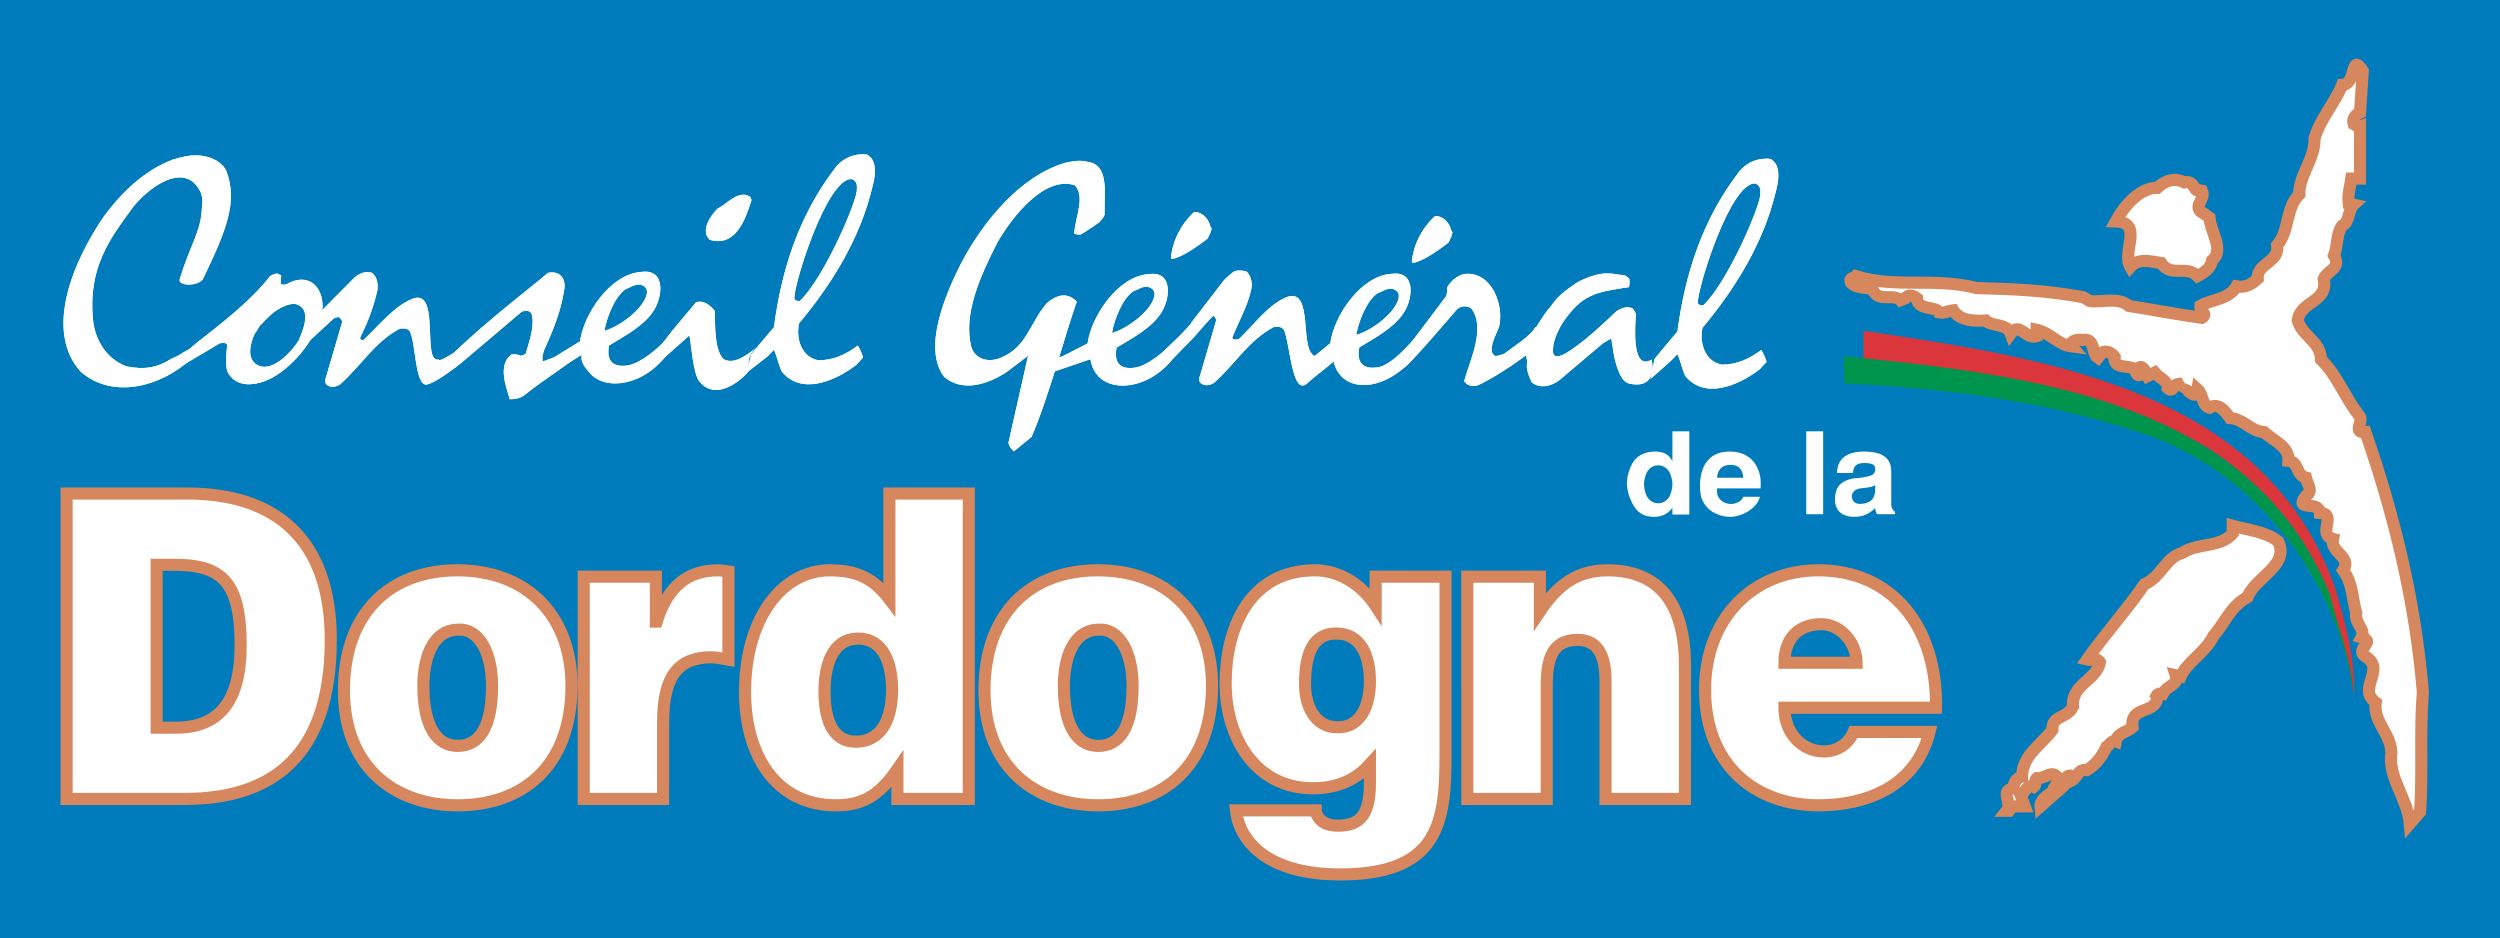 <?xml version="1.0" encoding="iso-8859-1"?>
<!-- Generator: Adobe Illustrator 12.0.0, SVG Export Plug-In . SVG Version: 6.00 Build 51448)  -->
<!DOCTYPE svg PUBLIC "-//W3C//DTD SVG 1.1//EN" "http://www.w3.org/Graphics/SVG/1.1/DTD/svg11.dtd">
<svg  version="1.1" id="Calque_1" xmlns="http://www.w3.org/2000/svg" xmlns:xlink="http://www.w3.org/1999/xlink" width="413" height="155" viewBox="0 0 413 155"
	 style="overflow:visible;enable-background:new 0 0 413 155;" xml:space="preserve">
<rect style="fill:#007CBC;" width="413" height="155"/>
<path style="fill:#FFFFFF;" d="M389.878,18.589c-0.634,0.27-1.343,0.983-1.077,1.876c0.358,0.179,0.623,0.628,1.077,0.449v8.592
	h-1.437c-0.18,1.342-0.624,2.594-0.444,4.111l0.804,0.18c-0.898,0.808-0.624,2.958-1.882,3.488
	c-0.982,1.347-0.713,3.318-1.342,4.925c1.252,2.15-1.077,2.419-1.701,3.852c0.803,3.937-3.848,3.578-4.296,6.886
	c0.808,2.685,3.762,3.403,3.852,6.447c2.774,2.774,3.937,6.262,6.267,9.216c0.979,0.894-1.257,2.949,1.068,2.774
	c4.745,13.687,8.232,27.832,9.489,42.95c-0.538,6.446,0,12.794-0.453,19.778l-1.697,1.962c-0.354-4.201-3.667-7.515-3.043-11.806
	c-0.18-3.224-3.039-5.015-2.595-8.233c-3.224-2.329,1.971-5.553-1.876-7.693c-1.433-1.253,1.971-2.33-0.449-3.044
	c0.714-1.252-1.257-2.415-0.898-4.026c-0.709-2.595-0.538-4.835-2.146-7.07c1.522-2.235-2.24-2.954-1.701-5.189
	c-2.68-0.719,0.809-4.116-2.146-4.296c-0.09-2.15-4.386-0.09-2.325-2.774c1.342-0.804,0.18-2.056,0-3.044
	c-1.701-0.443-1.078-2.594-2.864-2.773c0.18-2.325-2.595-3.398-4.026-4.74c-2.33-0.18-3.309-2.15-5.639-2.33
	c-0.718-0.983-1.876-2.68-3.397-1.697c-1.258-0.358-0.988-2.15-1.971-3.043c-0.354,2.325-1.697-0.714-2.774,0.175
	c0.18-0.444-0.27-0.714-0.449-1.068c-0.804,0.09-0.804,1.521-1.696,0.714c0.085-1.252-1.343-1.607-2.15-2.595l-1.253,0.628
	c-0.359-0.539-0.265-1.167-0.897-1.526c-0.359-0.085-0.624,0.18-0.804,0.454c0.27,0.265,0.27,0.624,0.624,0.893
	c-0.804,0.18-0.714-0.718-1.068-1.073c-1.072-0.628-3.492,0.085-3.223-1.971c-0.359-0.539-1.433-1.252-2.146-0.624l-0.623,0.804
	c-1.078-0.718-0.359-3.403-2.6-2.954c-0.894-0.27-2.325,0.359-1.701,1.073c-2.235-0.27-3.668-2.325-5.813-2.77v1.068
	c-1.796,0.629-2.779-2.5-4.296-0.444c-0.629-1.701-3.224-1.163-4.116-2.15c-1.796,0.095-4.292,0.095-5.369-1.696
	c-0.808,0.085-1.432,0.534-2.325,0.359c-0.449-1.078-3.582-0.274-3.667-2.33c-0.898-0.718-1.702-0.624-2.335,0.449l0.18,0.624
	c-1.248-2.595-4.112,0.094-5.185-2.595c-1.168-0.354-2.689-0.09-3.583-1.073c-0.354-0.804,0.449-0.714,0.809-1.073
	c6.621,2.056,12.978,0.179,19.953,1.971c6.263,0.175,11.277,0.354,17.629,1.517l1.072,0.628c1.881,0.27,4.835-0.714,6.446,0.803
	c4.562,0.719,7.515,1.342,12.075,1.971c1.078-0.629-0.354-1.167-0.265-1.971c1.787-1.073,4.651-0.983,5.993-3.223
	c1.432,0.274,2.505-0.359,3.487-1.248c-0.179-2.599,3.668-2.685,3.224-5.553c2.061-2.325,1.342-6.083,3.667-8.408
	c-0.089-3.133,2.6-5.818,2.51-9.216c0.894-3.223,3.398-5.908,4.561-8.861c2.42,0,1.343-5.543,3.403-2.325L389.878,18.589z"/>
<path style="fill:none;stroke:#D7875E;stroke-width:2;" d="M389.878,18.589c-0.634,0.27-1.343,0.983-1.077,1.876
	c0.358,0.179,0.623,0.628,1.077,0.449v8.592h-1.437c-0.18,1.342-0.624,2.594-0.444,4.111l0.804,0.18
	c-0.898,0.808-0.624,2.958-1.882,3.488c-0.982,1.347-0.713,3.318-1.342,4.925c1.252,2.15-1.077,2.419-1.701,3.852
	c0.803,3.937-3.848,3.578-4.296,6.886c0.808,2.685,3.762,3.403,3.852,6.447c2.774,2.774,3.937,6.262,6.267,9.216
	c0.979,0.894-1.257,2.949,1.068,2.774c4.745,13.687,8.232,27.832,9.489,42.95c-0.538,6.446,0,12.794-0.453,19.778l-1.697,1.962
	c-0.354-4.201-3.667-7.515-3.043-11.806c-0.18-3.224-3.039-5.015-2.595-8.233c-3.224-2.329,1.971-5.553-1.876-7.693
	c-1.433-1.253,1.971-2.33-0.449-3.044c0.714-1.252-1.257-2.415-0.898-4.026c-0.709-2.595-0.538-4.835-2.146-7.07
	c1.522-2.235-2.24-2.954-1.701-5.189c-2.68-0.719,0.809-4.116-2.146-4.296c-0.09-2.15-4.386-0.09-2.325-2.774
	c1.342-0.804,0.18-2.056,0-3.044c-1.701-0.443-1.078-2.594-2.864-2.773c0.18-2.325-2.595-3.398-4.026-4.74
	c-2.33-0.18-3.309-2.15-5.639-2.33c-0.718-0.983-1.876-2.68-3.397-1.697c-1.258-0.358-0.988-2.15-1.971-3.043
	c-0.354,2.325-1.697-0.714-2.774,0.175c0.18-0.444-0.27-0.714-0.449-1.068c-0.804,0.09-0.804,1.521-1.696,0.714
	c0.085-1.252-1.343-1.607-2.15-2.595l-1.253,0.628c-0.359-0.539-0.265-1.167-0.897-1.526c-0.359-0.085-0.624,0.18-0.804,0.454
	c0.27,0.265,0.27,0.624,0.624,0.893c-0.804,0.18-0.714-0.718-1.068-1.073c-1.072-0.628-3.492,0.085-3.223-1.971
	c-0.359-0.539-1.433-1.252-2.146-0.624l-0.623,0.804c-1.078-0.718-0.359-3.403-2.6-2.954c-0.894-0.27-2.325,0.359-1.701,1.073
	c-2.235-0.27-3.668-2.325-5.813-2.77v1.068c-1.796,0.629-2.779-2.5-4.296-0.444c-0.629-1.701-3.224-1.163-4.116-2.15
	c-1.796,0.095-4.292,0.095-5.369-1.696c-0.808,0.085-1.432,0.534-2.325,0.359c-0.449-1.078-3.582-0.274-3.667-2.33
	c-0.898-0.718-1.702-0.624-2.335,0.449l0.18,0.624c-1.248-2.595-4.112,0.094-5.185-2.595c-1.168-0.354-2.689-0.09-3.583-1.073
	c-0.354-0.804,0.449-0.714,0.809-1.073c6.621,2.056,12.978,0.179,19.953,1.971c6.263,0.175,11.277,0.354,17.629,1.517l1.072,0.628
	c1.881,0.27,4.835-0.714,6.446,0.803c4.562,0.719,7.515,1.342,12.075,1.971c1.078-0.629-0.354-1.167-0.265-1.971
	c1.787-1.073,4.651-0.983,5.993-3.223c1.432,0.274,2.505-0.359,3.487-1.248c-0.179-2.599,3.668-2.685,3.224-5.553
	c2.061-2.325,1.342-6.083,3.667-8.408c-0.089-3.133,2.6-5.818,2.51-9.216c0.894-3.223,3.398-5.908,4.561-8.861
	c2.42,0,1.343-5.543,3.403-2.325L389.878,18.589z"/>
<path style="fill:#FFFFFF;" d="M362.675,31.203c0.175,0.454,0.713,0.18,1.067,0.274c0.629,1.427-1.247,2.32-0.265,3.398L365,35.948
	c0.18,2.415,2.505,5.369,0.444,7.07c-0.265,1.342-1.253,1.971-2.415,2.595c-1.792-1.881-4.382,0.269-5.998-2.15
	c-1.696-0.265-3.757-0.894-5.1,0.628c-1.432-2.505,2.236-7.335-2.414-7.515c1.432-2.599,3.932-5.553,6.891-5.553
	c1.342-1.252,2.773-1.696,4.471-0.893C361.956,29.866,362.221,30.58,362.675,31.203z"/>
<path style="fill:none;stroke:#D7875E;stroke-width:2;" d="M362.675,31.203c0.175,0.454,0.713,0.18,1.067,0.274
	c0.629,1.427-1.247,2.32-0.265,3.398L365,35.948c0.18,2.415,2.505,5.369,0.444,7.07c-0.265,1.342-1.253,1.971-2.415,2.595
	c-1.792-1.881-4.382,0.269-5.998-2.15c-1.696-0.265-3.757-0.894-5.1,0.628c-1.432-2.505,2.236-7.335-2.414-7.515
	c1.432-2.599,3.932-5.553,6.891-5.553c1.342-1.252,2.773-1.696,4.471-0.893C361.956,29.866,362.221,30.58,362.675,31.203z"/>
<path style="fill:#FFFFFF;" d="M376.361,89.457c1.881,4.026-3.762,5.817-5.1,9.221c-2.595,1.247-3.847,4.386-5.638,6.441
	c-1.253,2.595-4.387,4.291-5.369,6.621l-0.804-0.18c0.534,1.612-1.437,1.612-2.155,3.044c-0.444-0.095-0.888,0-1.067,0.359
	l0.18,0.265c-0.359,2.864-4.565,1.252-4.117,4.92c-0.893,0.808-2.51,0.897-2.773,2.33c-0.719-0.27-0.988,0.623-1.522,0.893
	c-0.804,1.702-1.701,2.869-3.223,3.848c-1.518-0.27-1.607,1.257-2.505,1.701c-0.085-0.265,0.18-0.624-0.265-0.804
	c-1.078,0-0.539,1.433-1.258,1.876l-3.667,3.224c-0.09-0.894,0.982-1.791,1.966-2.325c0.095-0.898,1.257-1.432,0.809-2.595
	c-1.073-1.077-2.15,0.444-3.398,0.265c-0.449,0.359,0,1.073-0.449,1.432c-1.072-0.533-1.517,0.809-2.15,1.527l0.634,1.696h-2.15
	c0.09,0.359-0.27,0.444-0.449,0.719h-0.359c0.988-1.253-1.247-3.403,1.073-3.668c0.09-0.987,0.449-1.706,1.432-1.971
	c0.095-3.582,3.134-5.194,5.01-7.694c-0.085-2.509,2.325-1.791,3.403-3.847c-0.265-3.762,3.762-4.206,4.479-7.345
	c-0.453-0.803-1.437-0.265-2.154-0.444c2.953-4.206,6.446-8.053,9.489-12.438c2.864-1.253,3.394-4.381,6.258-5.189
	c2.51-1.701,6.267-0.804,8.327-3.219v-1.257C371.441,87.581,374.396,87.846,376.361,89.457z"/>
<path style="fill:none;stroke:#D7875E;stroke-width:2;" d="M376.361,89.457c1.881,4.026-3.762,5.817-5.1,9.221
	c-2.595,1.247-3.847,4.386-5.638,6.441c-1.253,2.595-4.387,4.291-5.369,6.621l-0.804-0.18c0.534,1.612-1.437,1.612-2.155,3.044
	c-0.444-0.095-0.888,0-1.067,0.359l0.18,0.265c-0.359,2.864-4.565,1.252-4.117,4.92c-0.893,0.808-2.51,0.897-2.773,2.33
	c-0.719-0.27-0.988,0.623-1.522,0.893c-0.804,1.702-1.701,2.869-3.223,3.848c-1.518-0.27-1.607,1.257-2.505,1.701
	c-0.085-0.265,0.18-0.624-0.265-0.804c-1.078,0-0.539,1.433-1.258,1.876l-3.667,3.224c-0.09-0.894,0.982-1.791,1.966-2.325
	c0.095-0.898,1.257-1.432,0.809-2.595c-1.073-1.077-2.15,0.444-3.398,0.265c-0.449,0.359,0,1.073-0.449,1.432
	c-1.072-0.533-1.517,0.809-2.15,1.527l0.634,1.696h-2.15c0.09,0.359-0.27,0.444-0.449,0.719h-0.359
	c0.988-1.253-1.247-3.403,1.073-3.668c0.09-0.987,0.449-1.706,1.432-1.971c0.095-3.582,3.134-5.194,5.01-7.694
	c-0.085-2.509,2.325-1.791,3.403-3.847c-0.265-3.762,3.762-4.206,4.479-7.345c-0.453-0.803-1.437-0.265-2.154-0.444
	c2.953-4.206,6.446-8.053,9.489-12.438c2.864-1.253,3.394-4.381,6.258-5.189c2.51-1.701,6.267-0.804,8.327-3.219v-1.257
	C371.441,87.581,374.396,87.846,376.361,89.457z"/>
<path style="fill:#C46831;" d="M302.417,47.56"/>
<path style="fill:none;stroke:#ED9E35;stroke-width:0.269;" d="M302.417,47.56"/>
<path style="fill:#FFFFFF;" d="M294.789,116.916c0,4.348,3.034,7.221,6.498,7.221c2.084,0,3.975-1.054,4.92-3.223h12.553
	c-2.269,9.107-10.596,12.122-18.29,12.122c-10.596,0-18.791-6.726-18.791-19.061c0-12.051,8.134-19.76,18.725-19.76
	c12.236,0,19.618,9.387,19.429,22.7H294.789z M242.405,95.266h11.985v5.742c2.958-4.41,6.177-6.792,11.153-6.792
	c8.71,0,12.808,5.677,12.808,15.767v22h-13.119v-19.41c0-3.639-0.88-6.867-4.604-6.867c-4.036,0-5.109,2.874-5.109,7.566v18.711
	h-13.114V95.266z M215.589,112.993c0,3.644,1.641,7.079,5.171,7.146c4.036,0.213,5.553-3.644,5.553-7.566
	c0-4.06-1.39-7.916-5.553-7.916C216.79,104.585,215.589,108.229,215.589,112.993z M217.356,133.873c0,0.425,0.251,1.059,0.822,1.611
	c0.567,0.562,1.513,0.917,2.836,0.917c3.781,0,5.298-1.891,5.298-7.146v-3.016c-1.891,2.099-4.73,3.988-9.461,3.988
	c-9.146,0-14.377-7.982-14.377-17.377c0-9.041,3.91-18.636,14.755-18.636c3.975,0,7.693,2.312,10.028,5.885v-4.835h11.541v29.571
	c0,11.002-1.129,19.622-17.406,19.622c-11.668,0-16.586-5.189-17.214-10.586H217.356z M175.75,113.271
	c0,6.943,2.337,9.953,5.676,9.953c3.533,0,5.676-3.01,5.676-9.953c0-5.393-2.143-9.461-5.551-9.249
	C177.076,104.022,175.75,109.142,175.75,113.271z M181.363,94.216c11.669,0,18.862,7.638,18.862,19.056
	c0,13.455-8.2,19.765-18.798,19.765c-10.594,0-18.791-6.451-18.791-18.989C162.636,101.291,170.205,94.216,181.363,94.216z
	 M147.371,113.976c0-4.064-1.262-8.479-5.612-8.479c-4.353,0-5.551,4.627-5.551,8.691c0,3.852,0.879,8.337,5.173,8.337
	C145.919,122.525,147.371,118.248,147.371,113.976z M148.252,131.982v-4.901c-3.088,4.485-5.929,5.955-10.154,5.955
	c-9.965,0-15.013-8.337-15.013-18.711c0-12.192,6.118-20.109,14.001-20.109c4.168,0,7.065,1.115,9.84,4.76V81.531h13.12v50.451
	H148.252z M96.431,95.266h11.919v7.429h0.127c1.829-5.751,5.043-8.479,10.152-8.479c0.567,0,1.139,0.138,1.704,0.208v14.575
	c-0.886-0.142-1.829-0.42-2.715-0.42c-5.357,0-8.072,2.802-8.072,10.723v12.681H96.431V95.266z M69.938,113.271
	c0,6.943,2.332,9.953,5.678,9.953c3.528,0,5.671-3.01,5.671-9.953c0-5.393-2.144-9.461-5.546-9.249
	C71.259,104.022,69.938,109.142,69.938,113.271z M75.548,94.216c11.668,0,18.859,7.638,18.859,19.056
	c0,13.455-8.197,19.765-18.791,19.765c-10.601,0-18.798-6.451-18.798-18.989C56.819,101.291,64.388,94.216,75.548,94.216z
	 M25.879,120.215h3.157c6.933,0,10.719-4.064,10.719-13.598c0-10.511-3.089-13.318-11.036-13.318h-2.84V120.215z M11,131.982V81.531
	h19.927c14.63,0,23.716,7.566,23.716,24.174c0,18.994-9.525,26.277-24.091,26.277H11z M306.713,109.491
	c0-3.365-2.708-6.376-5.804-6.376c-3.908,0-6.12,2.448-6.12,6.376H306.713z"/>
<path style="fill:none;stroke:#D7875E;stroke-width:2;" d="M294.789,116.916c0,4.348,3.034,7.221,6.498,7.221
	c2.084,0,3.975-1.054,4.92-3.223h12.553c-2.269,9.107-10.596,12.122-18.29,12.122c-10.596,0-18.791-6.726-18.791-19.061
	c0-12.051,8.134-19.76,18.725-19.76c12.236,0,19.618,9.387,19.429,22.7H294.789z M242.405,95.266h11.985v5.742
	c2.958-4.41,6.177-6.792,11.153-6.792c8.71,0,12.808,5.677,12.808,15.767v22h-13.119v-19.41c0-3.639-0.88-6.867-4.604-6.867
	c-4.036,0-5.109,2.874-5.109,7.566v18.711h-13.114V95.266z M215.589,112.993c0,3.644,1.641,7.079,5.171,7.146
	c4.036,0.213,5.553-3.644,5.553-7.566c0-4.06-1.39-7.916-5.553-7.916C216.79,104.585,215.589,108.229,215.589,112.993z
	 M217.356,133.873c0,0.425,0.251,1.059,0.822,1.611c0.567,0.562,1.513,0.917,2.836,0.917c3.781,0,5.298-1.891,5.298-7.146v-3.016
	c-1.891,2.099-4.73,3.988-9.461,3.988c-9.146,0-14.377-7.982-14.377-17.377c0-9.041,3.91-18.636,14.755-18.636
	c3.975,0,7.693,2.312,10.028,5.885v-4.835h11.541v29.571c0,11.002-1.129,19.622-17.406,19.622c-11.668,0-16.586-5.189-17.214-10.586
	H217.356z M175.75,113.271c0,6.943,2.337,9.953,5.676,9.953c3.533,0,5.676-3.01,5.676-9.953c0-5.393-2.143-9.461-5.551-9.249
	C177.076,104.022,175.75,109.142,175.75,113.271z M181.363,94.216c11.669,0,18.862,7.638,18.862,19.056
	c0,13.455-8.2,19.765-18.798,19.765c-10.594,0-18.791-6.451-18.791-18.989C162.636,101.291,170.205,94.216,181.363,94.216z
	 M147.371,113.976c0-4.064-1.262-8.479-5.612-8.479c-4.353,0-5.551,4.627-5.551,8.691c0,3.852,0.879,8.337,5.173,8.337
	C145.919,122.525,147.371,118.248,147.371,113.976z M148.252,131.982v-4.901c-3.088,4.485-5.929,5.955-10.154,5.955
	c-9.965,0-15.013-8.337-15.013-18.711c0-12.192,6.118-20.109,14.001-20.109c4.168,0,7.065,1.115,9.84,4.76V81.531h13.12v50.451
	H148.252z M96.431,95.266h11.919v7.429h0.127c1.829-5.751,5.043-8.479,10.152-8.479c0.567,0,1.139,0.138,1.704,0.208v14.575
	c-0.886-0.142-1.829-0.42-2.715-0.42c-5.357,0-8.072,2.802-8.072,10.723v12.681H96.431V95.266z M69.938,113.271
	c0,6.943,2.332,9.953,5.678,9.953c3.528,0,5.671-3.01,5.671-9.953c0-5.393-2.144-9.461-5.546-9.249
	C71.259,104.022,69.938,109.142,69.938,113.271z M75.548,94.216c11.668,0,18.859,7.638,18.859,19.056
	c0,13.455-8.197,19.765-18.791,19.765c-10.601,0-18.798-6.451-18.798-18.989C56.819,101.291,64.388,94.216,75.548,94.216z
	 M25.879,120.215h3.157c6.933,0,10.719-4.064,10.719-13.598c0-10.511-3.089-13.318-11.036-13.318h-2.84V120.215z M11,131.982V81.531
	h19.927c14.63,0,23.716,7.566,23.716,24.174c0,18.994-9.525,26.277-24.091,26.277H11z M306.713,109.491
	c0-3.365-2.708-6.376-5.804-6.376c-3.908,0-6.12,2.448-6.12,6.376H306.713z"/>
<path style="fill:#DB363B;" d="M386.324,109.623"/>
<path style="fill:#DB363B;" d="M307.833,59.22c15.464,1.829,34.023,3.937,49.151,11.082c18.621,6.65,29.264,25.767,31.92,44.719
	c0.17-6.484-1.498-12.302-3.157-17.954c-11.641-32.913-48.154-37.937-77.914-42.422V59.22"/>
<path style="fill:#00954D;" d="M304.609,58.837c29.562,3.086,67.305,6.739,80.315,39.438c1.285,5.497,3.573,10.502,3.852,16.324
	c-2.66-19.311-16.962-37.719-36.031-43.371c-14.916-4.953-31.315-7.089-48.098-7.902L304.609,58.837"/>
<path style="fill:#FFFFFF;" d="M117.251,39.606c-1.486-1.395-0.102-3.715,1.252-5.109c1.293-0.619,2.725-2.325,4.327-2.325
	c0.463,0,0.758,0.156,1.15,0.411c-0.009,0.109,0.087,0.208,0.166,0.463C123.164,36.199,121.533,40.896,117.251,39.606z"/>
<path style="fill:#FFFFFF;stroke:#FFFFFF;stroke-width:0.014;stroke-linecap:round;stroke-linejoin:round;" d="M117.251,39.606
	c-1.486-1.395-0.102-3.715,1.252-5.109c1.293-0.619,2.725-2.325,4.327-2.325c0.463,0,0.758,0.156,1.15,0.411
	c-0.009,0.109,0.087,0.208,0.166,0.463C123.164,36.199,121.533,40.896,117.251,39.606z"/>
<path style="fill:#FFFFFF;" d="M199.492,39.417c-1.491,1.139-3.299,2.429-4.955,3.096c-0.426,0.156-0.851,0.312-1.099,0.156
	c0.227-2.732,1.55-5.521,3.842-7.642c1.444,0,2.377,1.191,2.687,2.429l0.184,0.26C200.106,38.231,199.745,38.897,199.492,39.417z"/>
<path style="fill:#FFFFFF;stroke:#FFFFFF;stroke-width:0.014;stroke-linecap:round;stroke-linejoin:round;" d="M199.492,39.417
	c-1.491,1.139-3.299,2.429-4.955,3.096c-0.426,0.156-0.851,0.312-1.099,0.156c0.227-2.732,1.55-5.521,3.842-7.642
	c1.444,0,2.377,1.191,2.687,2.429l0.184,0.26C200.106,38.231,199.745,38.897,199.492,39.417z"/>
<path style="fill:#FFFFFF;" d="M239.286,40.074c-1.489,1.139-3.299,2.424-4.953,3.1c-0.426,0.151-0.851,0.307-1.097,0.151
	c0.227-2.732,1.541-5.52,3.838-7.637c1.446,0,2.382,1.186,2.689,2.429l0.184,0.255C239.9,38.888,239.531,39.559,239.286,40.074z"/>
<path style="fill:#FFFFFF;stroke:#FFFFFF;stroke-width:0.014;stroke-linecap:round;stroke-linejoin:round;" d="M239.286,40.074
	c-1.489,1.139-3.299,2.424-4.953,3.1c-0.426,0.151-0.851,0.307-1.097,0.151c0.227-2.732,1.541-5.52,3.838-7.637
	c1.446,0,2.382,1.186,2.689,2.429l0.184,0.255C239.9,38.888,239.531,39.559,239.286,40.074z"/>
<path style="fill:#FFFFFF;" d="M33.453,33.188c-0.116-0.718-0.019-1.063-0.681-2.103c-2.701-4.215-8.32-0.019-10.802,3.129
	c-3.96,5.369-7.309,9.991-6.654,18.229c0.279,3.563,2.129,6.792,5.58,8.086c2.793,0.567,4.983,0.307,7.491-1.295
	c0.692-0.255,1.564-0.775,2.216-1.187c0.537-0.26,1.085-0.619,1.482-1.035l0.3,0.109c-0.054,0.667-0.281,1.55-0.747,2.113
	c-5.145,4.754-13.004,6.715-18.254,2.221c-6.151-6.711-1.354-18.257,3.814-25.743c2.909-3.927,6.673-7.59,11.364-9.348
	c1.534-0.463,2.904-0.79,4.393-0.667c2.334,0.185,4.007,1.39,4.478,2.675c1.82,5.01,0,9.566-3.852,17.614
	c-0.64,1.342-4.256,1.333-3.892,0.142c1.824-5.917,3.384-7.638,3.644-11.38C33.382,34.048,33.425,33.557,33.453,33.188"/>
<path style="fill:#FFFFFF;stroke:#FFFFFF;stroke-width:0.014;stroke-linecap:round;stroke-linejoin:round;" d="M33.453,33.188
	c-0.116-0.718-0.019-1.063-0.681-2.103c-2.701-4.215-8.32-0.019-10.802,3.129c-3.96,5.369-7.309,9.991-6.654,18.229
	c0.279,3.563,2.129,6.792,5.58,8.086c2.793,0.567,4.983,0.307,7.491-1.295c0.692-0.255,1.564-0.775,2.216-1.187
	c0.537-0.26,1.085-0.619,1.482-1.035l0.3,0.109c-0.054,0.667-0.281,1.55-0.747,2.113c-5.145,4.754-13.004,6.715-18.254,2.221
	c-6.151-6.711-1.354-18.257,3.814-25.743c2.909-3.927,6.673-7.59,11.364-9.348c1.534-0.463,2.904-0.79,4.393-0.667
	c2.334,0.185,4.007,1.39,4.478,2.675c1.82,5.01,0,9.566-3.852,17.614c-0.64,1.342-4.256,1.333-3.892,0.142
	c1.824-5.917,3.384-7.638,3.644-11.38C33.382,34.048,33.425,33.557,33.453,33.188"/>
<path style="fill:#FFFFFF;" d="M48.921,50.245c-1.321-0.265-3.268,0.884-4.23,1.805c-0.784,0.742-1.118,1.054-1.519,1.517
	c-0.378,0.204-0.692,1.153-1.085,1.517c-0.749,1.545-1.538,4.504,0.766,5.378c2.352,0.879,5.414-2.429,6.499-4.234
	C50.053,54.626,51.592,51.02,48.921,50.245z M44.387,62.693c-2.734,1.186-5.579,1.243-6.853-1.39c-0.345-1.498-0.13-2.789,0-4.338
	c-0.324-0.463-0.65-0.307-1.22-0.26l-6.118,3.63c-0.716-1.295,1.182-2.67,2.24-3.648c4.09-3.205,9.06-7,12.186-11.078
	c0.383-0.208,0.761-0.416,1.224-0.416C46.036,45.4,46.4,45.4,46.442,45.5l-0.078,1.503c0.21,0,0.668,0.052,0.881,0
	c3.528-2.07,6.08,0.151,6.04,3.715C52.894,55.363,48.359,60.836,44.387,62.693z"/>
<path style="fill:#FFFFFF;stroke:#FFFFFF;stroke-width:0.014;stroke-linecap:round;stroke-linejoin:round;" d="M48.921,50.245
	c-1.321-0.265-3.268,0.884-4.23,1.805c-0.784,0.742-1.118,1.054-1.519,1.517c-0.378,0.204-0.692,1.153-1.085,1.517
	c-0.749,1.545-1.538,4.504,0.766,5.378c2.352,0.879,5.414-2.429,6.499-4.234C50.053,54.626,51.592,51.02,48.921,50.245z
	 M44.387,62.693c-2.734,1.186-5.579,1.243-6.853-1.39c-0.345-1.498-0.13-2.789,0-4.338c-0.324-0.463-0.65-0.307-1.22-0.26
	l-6.118,3.63c-0.716-1.295,1.182-2.67,2.24-3.648c4.09-3.205,9.06-7,12.186-11.078c0.383-0.208,0.761-0.416,1.224-0.416
	C46.036,45.4,46.4,45.4,46.442,45.5l-0.078,1.503c0.21,0,0.668,0.052,0.881,0c3.528-2.07,6.08,0.151,6.04,3.715
	C52.894,55.363,48.359,60.836,44.387,62.693z"/>
<path style="fill:#FFFFFF;" d="M70.496,63.52c-2.032,0.331-1.782-7.59-2.909-8.932c-0.531-0.463-0.905-0.307-1.524-0.307
	c-4.157,2.169-6.456,6.191-9.911,9.239c-0.867,0.515-1.749,0.515-2.313-0.104c-0.083-0.255-0.198-0.723-0.026-0.931l2.746-9.391
	c-0.087-0.156-0.179-0.312-0.46-0.671c-0.199-0.109-0.669,0-0.998,0.208l-4.138,3.819c-0.063-0.52-0.368-1.187-0.324-1.707
	c0.295-0.463,0.444-0.983,0.591-1.493l7.385-7.439c0.333-0.312,1.094-0.723,1.616-0.822c0.374-0.109,0.827,0,1.229,0.099
	c0.973,0.723,1.099,2.325,0.756,3.355c-0.572,2.477-1.545,4.962-2.672,7.231c-0.265,0.534,0.465,0.534,0.465,0.534
	c2.517-2.32,5.192-5.799,8.382-6.938c4.388-1.238,1.2,10.927,4.143,10.109c0,0-0.518,0.704,2.327-1.007
	c2.845-1.706,1.248,1.654,1.248,1.654S72.039,63.27,70.496,63.52z"/>
<path style="fill:#FFFFFF;stroke:#FFFFFF;stroke-width:0.014;stroke-linecap:round;stroke-linejoin:round;" d="M70.496,63.52
	c-2.032,0.331-1.782-7.59-2.909-8.932c-0.531-0.463-0.905-0.307-1.524-0.307c-4.157,2.169-6.456,6.191-9.911,9.239
	c-0.867,0.515-1.749,0.515-2.313-0.104c-0.083-0.255-0.198-0.723-0.026-0.931l2.746-9.391c-0.087-0.156-0.179-0.312-0.46-0.671
	c-0.199-0.109-0.669,0-0.998,0.208l-4.138,3.819c-0.063-0.52-0.368-1.187-0.324-1.707c0.295-0.463,0.444-0.983,0.591-1.493
	l7.385-7.439c0.333-0.312,1.094-0.723,1.616-0.822c0.374-0.109,0.827,0,1.229,0.099c0.973,0.723,1.099,2.325,0.756,3.355
	c-0.572,2.477-1.545,4.962-2.672,7.231c-0.265,0.534,0.465,0.534,0.465,0.534c2.517-2.32,5.192-5.799,8.382-6.938
	c4.388-1.238,1.2,10.927,4.143,10.109c0,0-0.518,0.704,2.327-1.007c2.845-1.706,1.248,1.654,1.248,1.654S72.039,63.27,70.496,63.52z
	"/>
<path style="fill:#FFFFFF;" d="M74.402,58.808c6.872-6.555,13.932-11.787,16.109-13.72c2.105-0.463,3.107,1.139,2.644,2.997
	c-0.484,3.303-1.85,6.659-3.301,9.811c-0.151,0.562-0.305,0.917-0.248,1.484l0.137,0.472c0.513,0.34,0.808,0.208,1.127,0.109
	c2.231-1.394,4.428-1.81,5.638-3.927c0.348,0.775-0.04-0.052-0.049,0.671c-0.149,0.572-0.435,1.536-0.998,2.103
	c-2.656,2.122-5.98,4.145-8.696,6.367c-0.827,0.671-1.765,0.774-2.541,0.774c-0.647-2.117-2.003-5.681,0.258-7.382
	c0.574-0.109,1.03,0,1.529,0.203c0.31,0,0.638-0.203,0.851-0.312l0.014-0.151c0.636-2.013,1.536-4.75,0.91-6.56
	c-0.513-0.667-1.409-0.463-1.912,0l-9.766,8.28"/>
<path style="fill:#FFFFFF;stroke:#FFFFFF;stroke-width:0.014;stroke-linecap:round;stroke-linejoin:round;" d="M74.402,58.808
	c6.872-6.555,13.932-11.787,16.109-13.72c2.105-0.463,3.107,1.139,2.644,2.997c-0.484,3.303-1.85,6.659-3.301,9.811
	c-0.151,0.562-0.305,0.917-0.248,1.484l0.137,0.472c0.513,0.34,0.808,0.208,1.127,0.109c2.231-1.394,4.428-1.81,5.638-3.927
	c0.348,0.775-0.04-0.052-0.049,0.671c-0.149,0.572-0.435,1.536-0.998,2.103c-2.656,2.122-5.98,4.145-8.696,6.367
	c-0.827,0.671-1.765,0.774-2.541,0.774c-0.647-2.117-2.003-5.681,0.258-7.382c0.574-0.109,1.03,0,1.529,0.203
	c0.31,0,0.638-0.203,0.851-0.312l0.014-0.151c0.636-2.013,1.536-4.75,0.91-6.56c-0.513-0.667-1.409-0.463-1.912,0l-9.766,8.28"/>
<path style="fill:#FFFFFF;" d="M181.573,36.775c-0.335,0.099-1.038,0.785-1.371,0.884c-0.628,0.468-1.288,0.827-1.708,1.087
	c-0.411,0-0.813-0.052-1.044-0.156c0.279-3.096,1.829-5.964,0.144-7.978c-5.024-1.649-10.312,5.114-12.782,9.349
	c-2.914,5.681-5.709,11.924-4.369,17.297c0.577,2.112,2.942,2.784,5.102,1.753c4.088-1.753,4.62-5.681,7.349-8.88
	c1.961-1.702,3.611-1.702,4.981-0.307c-2.174,6.248-4.743,16.158-7.477,22.354c-1.025,0.827-1.999,1.649-2.895,2.372
	c-0.393-0.307-0.754-0.723-0.905-1.395l3.353-14.868c0.397-0.359,0.331-0.723,0.222-1.134c-0.106,0,2.203-0.156,1.999-0.156
	l-5.938,4.495c-3.667,2.368-7.505,3.095-10.249,0.771c-3.568-4.698,0.083-13.422,2.831-18.843
	c3.606-6.815,9.693-14.301,17.146-16.522c1.363-0.312,2.59-0.463,3.703-0.156c3.706,0.463,2.689,5.397,2.812,8.753
	C182.069,36.322,181.916,36.208,181.573,36.775z"/>
<path style="fill:#FFFFFF;stroke:#FFFFFF;stroke-width:0.014;stroke-linecap:round;stroke-linejoin:round;" d="M181.573,36.775
	c-0.335,0.099-1.038,0.785-1.371,0.884c-0.628,0.468-1.288,0.827-1.708,1.087c-0.411,0-0.813-0.052-1.044-0.156
	c0.279-3.096,1.829-5.964,0.144-7.978c-5.024-1.649-10.312,5.114-12.782,9.349c-2.914,5.681-5.709,11.924-4.369,17.297
	c0.577,2.112,2.942,2.784,5.102,1.753c4.088-1.753,4.62-5.681,7.349-8.88c1.961-1.702,3.611-1.702,4.981-0.307
	c-2.174,6.248-4.743,16.158-7.477,22.354c-1.025,0.827-1.999,1.649-2.895,2.372c-0.393-0.307-0.754-0.723-0.905-1.395l3.353-14.868
	c0.397-0.359,0.331-0.723,0.222-1.134c-0.106,0,2.203-0.156,1.999-0.156l-5.938,4.495c-3.667,2.368-7.505,3.095-10.249,0.771
	c-3.568-4.698,0.083-13.422,2.831-18.843c3.606-6.815,9.693-14.301,17.146-16.522c1.363-0.312,2.59-0.463,3.703-0.156
	c3.706,0.463,2.689,5.397,2.812,8.753C182.069,36.322,181.916,36.208,181.573,36.775z"/>
<path style="fill:#FFFFFF;" d="M216.028,63.255c-2.745,2.627-2.925-7.585-4.055-8.932c-0.534-0.463-0.902-0.312-1.526-0.312
	c-4.154,2.169-6.454,6.196-9.908,9.244c-0.867,0.515-1.749,0.515-2.313-0.104c-0.083-0.26-0.198-0.723-0.026-0.931l2.746-9.391
	c-0.087-0.156-0.18-0.312-0.46-0.676c-0.199-0.099-3.441,3.875-3.769,4.079l-2.992,3.072c-0.059-0.52-1.902-0.903-1.515-1.252
	c0.924-0.822,4.447-4.23,4.594-4.745l5.423-7.046c0.336-0.312,1.425-1.413,1.952-1.517c0.366-0.104,1.267-0.024,1.668,0.08
	c0.974,0.723,1.099,2.321,0.756,3.36c-0.572,2.477-1.999,4.996-2.942,7.349c-0.433,1.082,1.3,0.212,0.827,0.647
	c2.531-2.307,5.099-6.04,8.29-7.174c4.391-1.243,1.654,9.32,4.65,9.887c1.139,0,5.336-2.415,5.581-3.45
	C223.51,58.024,218.231,61.152,216.028,63.255z"/>
<path style="fill:#FFFFFF;stroke:#FFFFFF;stroke-width:0.014;stroke-linecap:round;stroke-linejoin:round;" d="M216.028,63.255
	c-2.745,2.627-2.925-7.585-4.055-8.932c-0.534-0.463-0.902-0.312-1.526-0.312c-4.154,2.169-6.454,6.196-9.908,9.244
	c-0.867,0.515-1.749,0.515-2.313-0.104c-0.083-0.26-0.198-0.723-0.026-0.931l2.746-9.391c-0.087-0.156-0.18-0.312-0.46-0.676
	c-0.199-0.099-3.441,3.875-3.769,4.079l-2.992,3.072c-0.059-0.52-1.902-0.903-1.515-1.252c0.924-0.822,4.447-4.23,4.594-4.745
	l5.423-7.046c0.336-0.312,1.425-1.413,1.952-1.517c0.366-0.104,1.267-0.024,1.668,0.08c0.974,0.723,1.099,2.321,0.756,3.36
	c-0.572,2.477-1.999,4.996-2.942,7.349c-0.433,1.082,1.3,0.212,0.827,0.647c2.531-2.307,5.099-6.04,8.29-7.174
	c4.391-1.243,1.654,9.32,4.65,9.887c1.139,0,5.336-2.415,5.581-3.45C223.51,58.024,218.231,61.152,216.028,63.255z"/>
<path style="fill:#FFFFFF;" d="M254.679,56.469c-1.517,1.734-7.689,5.969-10.634,7.208c-0.794,0.208-1.659,0.057-2.16-0.718
	c0.965-3.517,3.63-8.833,1.158-12.033c-0.686-0.463-1.663-0.463-2.392,0.208c0,0-9.078,10.686-8.7,9.438
	c-0.151,0.524-0.567,0.35-0.614-0.27c0.142-0.468,1.087-2.103,1.521-3.341l6.03-8.001c0.028,0.109,0.246-0.666,0.151-1.389
	c0.444-0.979,1.786-2.221,3.081-2.321c4.367-0.312,6.381,5.213,5.516,8.772c-0.458,1.186-2.103,4.135-0.604,4.801
	c0.411,0,0.997-0.203,1.526-0.411c1.28-1.03,4.367-2.901,5.108-4.4C253.946,54.375,254.722,55.954,254.679,56.469
	C254.537,56.932,256.603,54.276,254.679,56.469z"/>
<path style="fill:#FFFFFF;stroke:#FFFFFF;stroke-width:0.014;stroke-linecap:round;stroke-linejoin:round;" d="M254.679,56.469
	c-1.517,1.734-7.689,5.969-10.634,7.208c-0.794,0.208-1.659,0.057-2.16-0.718c0.965-3.517,3.63-8.833,1.158-12.033
	c-0.686-0.463-1.663-0.463-2.392,0.208c0,0-9.078,10.686-8.7,9.438c-0.151,0.524-0.567,0.35-0.614-0.27
	c0.142-0.468,1.087-2.103,1.521-3.341l6.03-8.001c0.028,0.109,0.246-0.666,0.151-1.389c0.444-0.979,1.786-2.221,3.081-2.321
	c4.367-0.312,6.381,5.213,5.516,8.772c-0.458,1.186-2.103,4.135-0.604,4.801c0.411,0,0.997-0.203,1.526-0.411
	c1.28-1.03,4.367-2.901,5.108-4.4C253.946,54.375,254.722,55.954,254.679,56.469C254.537,56.932,256.603,54.276,254.679,56.469z"/>
<path style="fill:#FFFFFF;" d="M254.003,53.685c1.914-3.029,1.701-2.325,2.76-3.837c1.068-1.512,4.036-3.332,4.036-3.332
	c4.192-2.051,5.601-1.182,7.448-1.044c0.312,0.024,0.681,0.34,0.907,0.624c0.038,0.146,0.057,0.482,0.048,0.624
	c-0.02,0.194-0.048,0.709-0.166,0.723c-5.581,0.794-7.703,1.295-10.751,5.676c0,0-1.735,2.481-1.735,4.702
	c0,0-0.108,0.809,0.426,1.012c0.534,0.198,1.688-0.383,2.382-0.898c2.613-1.73,5.175-4.135,7.656-6.484
	c0.704-0.487,1.806-0.964,2.67-0.487c0.189,0.194,0.454,0.577,0.577,0.964c-0.142,1.63-0.789,9.466,2.575,7.496
	c0.61,2.835-0.628,4.702-3.795,3.908c-1.441-0.359-2.244-3.549-2.505-5.185c0.02-0.236-0.363-2.093-0.354-2.24l-1.352,0.78
	l-7.16,6.059c-1.417,1.148-3.421,1.484-4.641,0.383c-0.463-1.011-0.974-2.226-0.728-3.29l-0.015-0.316
	c-0.416-1.007,0.26-2.982,0.26-2.982S252.089,56.715,254.003,53.685z"/>
<path style="fill:#FFFFFF;stroke:#FFFFFF;stroke-width:0.014;stroke-linecap:round;stroke-linejoin:round;" d="M254.003,53.685
	c1.914-3.029,1.701-2.325,2.76-3.837c1.068-1.512,4.036-3.332,4.036-3.332c4.192-2.051,5.601-1.182,7.448-1.044
	c0.312,0.024,0.681,0.34,0.907,0.624c0.038,0.146,0.057,0.482,0.048,0.624c-0.02,0.194-0.048,0.709-0.166,0.723
	c-5.581,0.794-7.703,1.295-10.751,5.676c0,0-1.735,2.481-1.735,4.702c0,0-0.108,0.809,0.426,1.012
	c0.534,0.198,1.688-0.383,2.382-0.898c2.613-1.73,5.175-4.135,7.656-6.484c0.704-0.487,1.806-0.964,2.67-0.487
	c0.189,0.194,0.454,0.577,0.577,0.964c-0.142,1.63-0.789,9.466,2.575,7.496c0.61,2.835-0.628,4.702-3.795,3.908
	c-1.441-0.359-2.244-3.549-2.505-5.185c0.02-0.236-0.363-2.093-0.354-2.24l-1.352,0.78l-7.16,6.059
	c-1.417,1.148-3.421,1.484-4.641,0.383c-0.463-1.011-0.974-2.226-0.728-3.29l-0.015-0.316c-0.416-1.007,0.26-2.982,0.26-2.982
	S252.089,56.715,254.003,53.685z"/>
<path style="fill:#FFFFFF;" d="M142.323,25.499c1.361-0.047,1.065,0.26,1.462,0.463c1.137,1.191,0.74,3.459,0.305,5.01
	c-1.99,8.313-6.539,15.804-12.104,22.463c-0.529,2.633,0.463,5.572,3.209,6.092c2.429,0,4.518-0.931,6.503-2.429
	c0.369,0.515,0.756,1.493,0.872,1.957l-1.144,1.248c-3.687,2.784-9.084,4.953-12.271,1.082c-0.567-1.238-0.818-2.585-1.297-3.615
	l-1.094,1.125l-3.334,2.604l0.638-2.902l1.331-1.635l2.46-2.907c1.262-9.556,4.098-18.403,10.071-26.249
	C137.93,27.805,139.348,25.612,142.323,25.499z M140.702,29.582c-4.055-0.236-9.436,16.972-9.485,19.609
	c-0.014,0.633,0.9,0.539,0.9,0.539c4.18-3.937,9.757-17.255,9.429-18.493C141.758,29.823,140.702,29.582,140.702,29.582z"/>
<path style="fill:#FFFFFF;stroke:#FFFFFF;stroke-width:0.014;stroke-linecap:round;stroke-linejoin:round;" d="M142.323,25.499
	c1.361-0.047,1.065,0.26,1.462,0.463c1.137,1.191,0.74,3.459,0.305,5.01c-1.99,8.313-6.539,15.804-12.104,22.463
	c-0.529,2.633,0.463,5.572,3.209,6.092c2.429,0,4.518-0.931,6.503-2.429c0.369,0.515,0.756,1.493,0.872,1.957l-1.144,1.248
	c-3.687,2.784-9.084,4.953-12.271,1.082c-0.567-1.238-0.818-2.585-1.297-3.615l-1.094,1.125l-3.334,2.604l0.638-2.902l1.331-1.635
	l2.46-2.907c1.262-9.556,4.098-18.403,10.071-26.249C137.93,27.805,139.348,25.612,142.323,25.499z M140.702,29.582
	c-4.055-0.236-9.436,16.972-9.485,19.609c-0.014,0.633,0.9,0.539,0.9,0.539c4.18-3.937,9.757-17.255,9.429-18.493
	C141.758,29.823,140.702,29.582,140.702,29.582z"/>
<path style="fill:#FFFFFF;" d="M291.58,26.227c1.356-0.052,1.063,0.255,1.455,0.463c1.14,1.186,0.742,3.459,0.308,5.01
	c-1.985,8.308-6.536,15.794-12.099,22.454c-0.529,2.632,0.463,5.577,3.204,6.092c2.43,0,4.522-0.926,6.503-2.425
	c0.369,0.516,0.757,1.494,0.87,1.957l-1.135,1.243c-3.695,2.789-9.093,4.958-12.278,1.087c-0.567-1.243-0.812-2.58-1.295-3.615
	l-1.097,1.12l-3.331,2.968l0.638-3.261l1.333-1.635l2.457-2.911c1.267-9.547,4.103-18.394,10.071-26.244
	C287.185,28.528,288.598,26.331,291.58,26.227z M289.959,30.305c-4.055-0.236-9.438,16.972-9.49,19.609
	c-0.009,0.628,0.903,0.543,0.903,0.543c4.183-3.942,9.759-17.26,9.428-18.493C291.008,30.546,289.959,30.305,289.959,30.305z"/>
<path style="fill:#FFFFFF;stroke:#FFFFFF;stroke-width:0.014;stroke-linecap:round;stroke-linejoin:round;" d="M291.58,26.227
	c1.356-0.052,1.063,0.255,1.455,0.463c1.14,1.186,0.742,3.459,0.308,5.01c-1.985,8.308-6.536,15.794-12.099,22.454
	c-0.529,2.632,0.463,5.577,3.204,6.092c2.43,0,4.522-0.926,6.503-2.425c0.369,0.516,0.757,1.494,0.87,1.957l-1.135,1.243
	c-3.695,2.789-9.093,4.958-12.278,1.087c-0.567-1.243-0.812-2.58-1.295-3.615l-1.097,1.12l-3.331,2.968l0.638-3.261l1.333-1.635
	l2.457-2.911c1.267-9.547,4.103-18.394,10.071-26.244C287.185,28.528,288.598,26.331,291.58,26.227z M289.959,30.305
	c-4.055-0.236-9.438,16.972-9.49,19.609c-0.009,0.628,0.903,0.543,0.903,0.543c4.183-3.942,9.759-17.26,9.428-18.493
	C291.008,30.546,289.959,30.305,289.959,30.305z"/>
<path style="fill:#FFFFFF;" d="M230.58,47.953c-1.19-0.785-2.443,0.406-2.901,0.406c-1.9,1.182-3.271,4.811-3.635,6.976
	c2.132-0.591,4.986-2.594,6.281-4.518C231.492,49.082,231.129,48.312,230.58,47.953z M221.572,62.149
	c-0.737-0.869-1.115-1.569-1.328-2.869l-5.278,2.737l-0.898-2.169c-0.396-1.083-1.077,0.789,2.523-0.539l3.177-2.608
	c0.595-4.504,5.037-11.191,10.16-11.461c4.004-0.543,3.507,4.116,1.947,6.451c-1.555,2.438-4.815,4.178-7.325,5.69
	c-0.378,1.843,0.019,3.762,3.072,3.304c2.277-0.34,5.265-3.932,5.955-4.627c1.824-1.819,1.503,1.153,2.424-0.699
	C232.136,63.104,224.824,65.458,221.572,62.149z"/>
<path style="fill:#FFFFFF;stroke:#FFFFFF;stroke-width:0.014;stroke-linecap:round;stroke-linejoin:round;" d="M230.58,47.953
	c-1.19-0.785-2.443,0.406-2.901,0.406c-1.9,1.182-3.271,4.811-3.635,6.976c2.132-0.591,4.986-2.594,6.281-4.518
	C231.492,49.082,231.129,48.312,230.58,47.953z M221.572,62.149c-0.737-0.869-1.115-1.569-1.328-2.869l-5.278,2.737l-0.898-2.169
	c-0.396-1.083-1.077,0.789,2.523-0.539l3.177-2.608c0.595-4.504,5.037-11.191,10.16-11.461c4.004-0.543,3.507,4.116,1.947,6.451
	c-1.555,2.438-4.815,4.178-7.325,5.69c-0.378,1.843,0.019,3.762,3.072,3.304c2.277-0.34,5.265-3.932,5.955-4.627
	c1.824-1.819,1.503,1.153,2.424-0.699C232.136,63.104,224.824,65.458,221.572,62.149z"/>
<path style="fill:#FFFFFF;" d="M190.22,47.636c-1.191-0.78-2.443,0.411-2.897,0.411c-1.902,1.177-3.268,4.812-3.634,6.966
	c2.129-0.591,4.984-2.59,6.281-4.513C191.134,48.766,190.772,48,190.22,47.636z M181.481,62.197
	c-0.742-0.865-1.118-1.569-1.337-2.869l-8.521,2.911l0.758-2.467c-0.397-1.083-0.38,0.378,3.223-0.95l4.067-2.075
	c0.591-4.494,5.043-11.187,10.156-11.46c4.003-0.543,3.509,4.121,1.957,6.451c-1.56,2.438-4.821,4.178-7.333,5.69
	c-0.373,1.848,0.019,3.762,3.075,3.308c2.273-0.345,5.22-3.114,5.912-3.809c1.824-1.819,1.744,0.421,2.469-1.522
	C192.92,63.378,184.728,65.505,181.481,62.197z"/>
<path style="fill:#FFFFFF;stroke:#FFFFFF;stroke-width:0.014;stroke-linecap:round;stroke-linejoin:round;" d="M190.22,47.636
	c-1.191-0.78-2.443,0.411-2.897,0.411c-1.902,1.177-3.268,4.812-3.634,6.966c2.129-0.591,4.984-2.59,6.281-4.513
	C191.134,48.766,190.772,48,190.22,47.636z M181.481,62.197c-0.742-0.865-1.118-1.569-1.337-2.869l-8.521,2.911l0.758-2.467
	c-0.397-1.083-0.38,0.378,3.223-0.95l4.067-2.075c0.591-4.494,5.043-11.187,10.156-11.46c4.003-0.543,3.509,4.121,1.957,6.451
	c-1.56,2.438-4.821,4.178-7.333,5.69c-0.373,1.848,0.019,3.762,3.075,3.308c2.273-0.345,5.22-3.114,5.912-3.809
	c1.824-1.819,1.744,0.421,2.469-1.522C192.92,63.378,184.728,65.505,181.481,62.197z"/>
<path style="fill:#FFFFFF;" d="M106.376,47.277c-1.191-0.785-2.441,0.406-2.899,0.406c-1.902,1.177-3.266,4.811-3.634,6.976
	c2.129-0.591,4.983-2.595,6.281-4.523C107.296,48.406,106.927,47.636,106.376,47.277z M97.636,61.838
	c-0.74-0.865-1.838-1.933-1.515-3.237l-7.98,4.901l0.397-2.103c-0.397-1.083-0.562-1.063,3.043-2.396l4.244-2.613
	c0.595-4.5,5.042-11.191,10.163-11.466c4.003-0.539,3.504,4.122,1.955,6.451c-1.558,2.439-4.826,4.178-7.337,5.7
	c-0.366,1.843,0.026,3.752,3.074,3.299c2.28-0.345,5.222-3.11,5.919-3.809c1.82-1.82,1.737,0.42,2.467-1.512
	C109.075,63.015,100.882,65.146,97.636,61.838z"/>
<path style="fill:#FFFFFF;stroke:#FFFFFF;stroke-width:0.014;stroke-linecap:round;stroke-linejoin:round;" d="M106.376,47.277
	c-1.191-0.785-2.441,0.406-2.899,0.406c-1.902,1.177-3.266,4.811-3.634,6.976c2.129-0.591,4.983-2.595,6.281-4.523
	C107.296,48.406,106.927,47.636,106.376,47.277z M97.636,61.838c-0.74-0.865-1.838-1.933-1.515-3.237l-7.98,4.901l0.397-2.103
	c-0.397-1.083-0.562-1.063,3.043-2.396l4.244-2.613c0.595-4.5,5.042-11.191,10.163-11.466c4.003-0.539,3.504,4.122,1.955,6.451
	c-1.558,2.439-4.826,4.178-7.337,5.7c-0.366,1.843,0.026,3.752,3.074,3.299c2.28-0.345,5.222-3.11,5.919-3.809
	c1.82-1.82,1.737,0.42,2.467-1.512C109.075,63.015,100.882,65.146,97.636,61.838z"/>
<path style="fill:#FFFFFF;" d="M123.333,61.72c0.832-0.86-0.499-2.557,1.588-4.282c-1.477,1.22-3.753,2.902-5.421,1.872
	c-1.569-1.649-1.321-5.789-1.446-7.963c-0.697-0.926-1.768-1.749-3.032-1.441l-4,4.769l-1.86,2.425
	c-0.052,0.231-1.083,1.276-1.302,1.134c0.354,0.227,0.969,1.144,1.038,1.56l1.267-1.083l3.731-3.317
	c0.305,1.446,0.586,6.248,1.626,7.59C117.613,65.666,120.923,64.196,123.333,61.72z"/>
<path style="fill:#FFFFFF;stroke:#FFFFFF;stroke-width:0.014;stroke-linecap:round;stroke-linejoin:round;" d="M123.333,61.72
	c0.832-0.86-0.499-2.557,1.588-4.282c-1.477,1.22-3.753,2.902-5.421,1.872c-1.569-1.649-1.321-5.789-1.446-7.963
	c-0.697-0.926-1.768-1.749-3.032-1.441l-4,4.769l-1.86,2.425c-0.052,0.231-1.083,1.276-1.302,1.134
	c0.354,0.227,0.969,1.144,1.038,1.56l1.267-1.083l3.731-3.317c0.305,1.446,0.586,6.248,1.626,7.59
	C117.613,65.666,120.923,64.196,123.333,61.72z"/>
<path style="fill:#FFFFFF;" d="M272.07,78.016c-0.198,0.392-0.477,1.148-0.477,1.989c0,0.851,0.278,1.598,0.477,1.994
	c0.478,0.842,1.215,1.144,1.877,1.144c0.633,0,1.375-0.302,1.853-1.144c0.198-0.396,0.481-1.144,0.481-1.994
	c0-0.841-0.283-1.598-0.481-1.989c-0.478-0.847-1.22-1.145-1.853-1.145C273.285,76.871,272.548,77.169,272.07,78.016
	 M279.075,85.005h-2.794v-1.072h-0.037c-0.761,1.054-1.862,1.413-2.736,1.445c-1.952,0.076-3.072-0.656-3.914-2.349
	c-0.439-0.917-0.756-1.838-0.817-2.836c-0.057-0.997,0.142-2.064,0.7-3.284c0.916-1.976,2.693-2.254,3.714-2.311
	c1.815-0.076,2.651,0.694,3.054,1.56h0.037v-4.906h2.794V85.005z"/>
<path style="fill:#FFFFFF;" d="M287.965,78.918c0-0.771-0.284-2.047-1.962-2.127c-1.715-0.071-2.349,1.167-2.33,2.127H287.965
	 M283.673,80.686c-0.057,0.539-0.057,1.105,0.341,1.635c0.633,0.822,1.555,1.03,2.354,0.898c0.799-0.146,1.475-0.619,1.616-1.144
	h2.751c-0.478,1.971-3.034,3.303-4.93,3.303c-1.054,0-2.056-0.321-2.812-0.77c-1.001-0.619-1.658-1.536-1.938-2.425
	c-0.037-0.165-0.137-0.619-0.198-1.238c-0.038-0.601-0.038-1.39,0.1-2.179c0.694-3.984,3.634-4.168,4.872-4.168
	c2.112,0,3.432,0.992,4.112,2.008c0.974,1.484,0.974,2.859,0.916,4.079H283.673z"/>
<rect x="298.391" y="71.252" style="fill:#FFFFFF;" width="2.793" height="13.696"/>
<path style="fill:#FFFFFF;" d="M309.785,80.156c-0.799,0.449-1.877,0.416-2.6,0.548c-0.855,0.151-1.456,0.827-1.215,1.649
	c0.161,0.605,0.662,1.035,1.853,0.846c1.664-0.24,1.962-1.332,1.962-2.457V80.156 M310.102,84.948
	c-0.198-0.241-0.316-0.657-0.298-1.016c-0.979,0.864-1.839,1.445-3.474,1.445c-2.197,0-3.271-1.162-3.195-3.138
	c0.066-1.428,0.662-2.816,3.139-3.214c1.035-0.033,2.155-0.26,2.808-0.468c0.501-0.17,0.746-0.657,0.704-1.144
	c0-0.638-0.562-0.922-1.839-0.922c-1.598,0-1.796,0.922-1.834,1.654h-2.637c0.042-3.252,2.996-3.549,4.471-3.549
	c1.078,0,2.019,0.165,2.552,0.373c1.083,0.411,1.938,1.243,1.938,2.859v5.558c-0.02,0.449,0.265,0.902,0.624,1.2v0.359H310.102z"/>
</svg>
